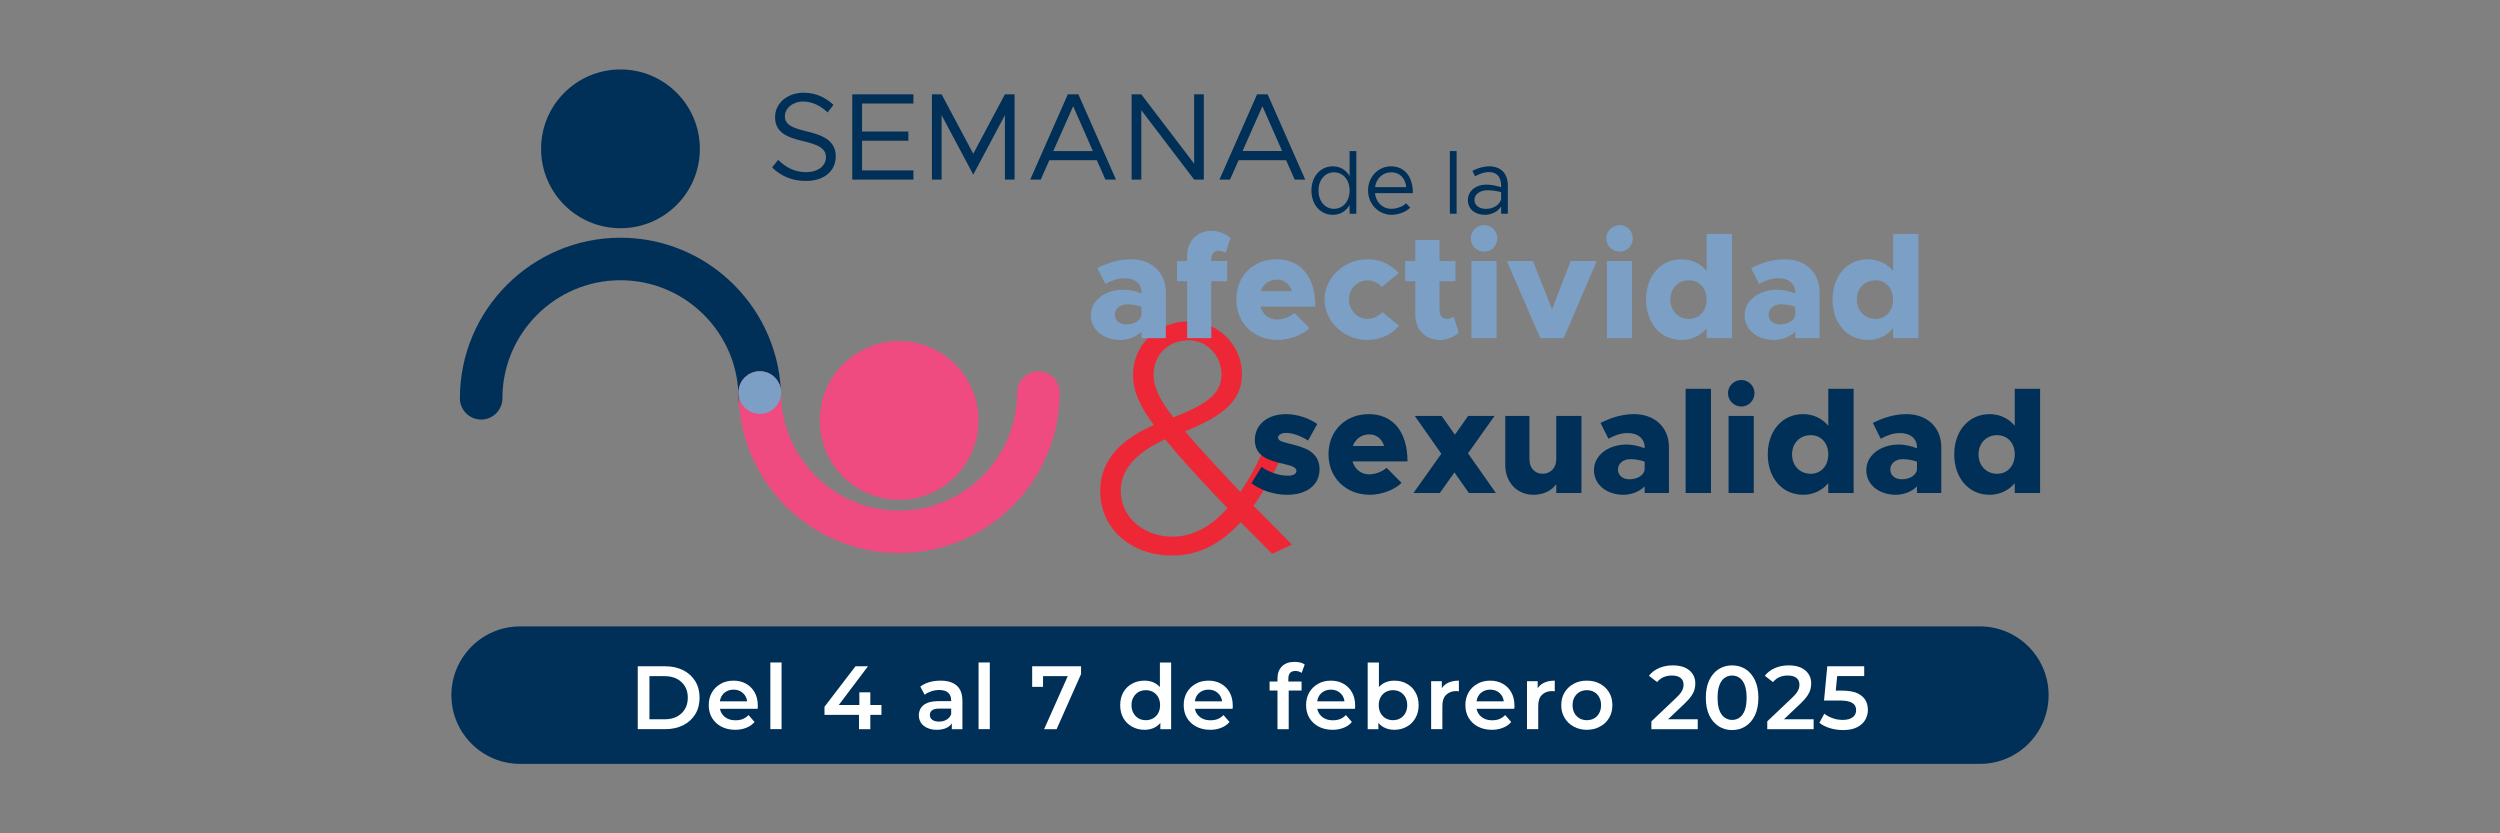 <?xml version="1.0" encoding="UTF-8" standalone="no"?><!DOCTYPE svg PUBLIC "-//W3C//DTD SVG 1.1//EN" "http://www.w3.org/Graphics/SVG/1.1/DTD/svg11.dtd"><svg width="100%" height="100%" viewBox="0 0 4800 1600" version="1.1" xmlns="http://www.w3.org/2000/svg" xmlns:xlink="http://www.w3.org/1999/xlink" xml:space="preserve" xmlns:serif="http://www.serif.com/" style="fill-rule:evenodd;clip-rule:evenodd;stroke-linejoin:round;stroke-miterlimit:2;"><rect x="0" y="0" width="4800" height="1600" fill="#808080" stroke="none"/><path d="M3933.33,1334.67c0,72.853 -59.147,132.001 -132.001,132.001l-2802.66,-0c-72.854,-0 -132.001,-59.148 -132.001,-132.001c-0,-72.854 59.147,-132.001 132.001,-132.001l2802.66,-0c72.854,-0 132.001,59.147 132.001,132.001Z" style="fill:#003057;"/><clipPath id="_clip1"><path d="M3933.33,1334.67c0,72.853 -59.147,132.001 -132.001,132.001l-2802.66,-0c-72.854,-0 -132.001,-59.148 -132.001,-132.001c-0,-72.854 59.147,-132.001 132.001,-132.001l2802.66,-0c72.854,-0 132.001,59.147 132.001,132.001Z"/></clipPath><g clip-path="url(#_clip1)"><g transform="matrix(172.512,0,0,172.512,1208.28,1400)"><path d="M0.094,-0l0,-0.7l0.306,0c0.076,0 0.142,0.015 0.2,0.044c0.057,0.029 0.102,0.07 0.134,0.122c0.032,0.052 0.048,0.114 0.048,0.184c0,0.07 -0.016,0.132 -0.048,0.184c-0.032,0.052 -0.077,0.093 -0.134,0.122c-0.058,0.029 -0.124,0.044 -0.2,0.044l-0.306,0Zm0.13,-0.11l0.17,0c0.052,0 0.098,-0.01 0.136,-0.03c0.038,-0.02 0.068,-0.048 0.089,-0.084c0.022,-0.036 0.032,-0.078 0.032,-0.126c0,-0.049 -0.01,-0.091 -0.032,-0.127c-0.021,-0.035 -0.051,-0.063 -0.089,-0.083c-0.038,-0.02 -0.084,-0.03 -0.136,-0.03l-0.17,-0l0,0.48Z" style="fill:#fff;fill-rule:nonzero;"/></g><g transform="matrix(172.512,0,0,172.512,1354.22,1400)"><path d="M0.333,0.007c-0.059,-0 -0.111,-0.012 -0.156,-0.036c-0.044,-0.023 -0.078,-0.056 -0.103,-0.097c-0.024,-0.041 -0.036,-0.088 -0.036,-0.141c-0,-0.053 0.011,-0.1 0.035,-0.141c0.024,-0.042 0.057,-0.074 0.099,-0.097c0.041,-0.024 0.089,-0.035 0.142,-0.035c0.052,-0 0.098,0.011 0.139,0.034c0.041,0.023 0.073,0.055 0.096,0.096c0.023,0.041 0.035,0.09 0.035,0.146c0,0.006 -0,0.011 -0,0.018c-0.001,0.007 -0.001,0.013 -0.002,0.019l-0.445,-0l0,-0.083l0.379,0l-0.049,0.026c0,-0.03 -0.006,-0.057 -0.019,-0.081c-0.013,-0.023 -0.031,-0.041 -0.054,-0.055c-0.023,-0.013 -0.05,-0.02 -0.08,-0.02c-0.03,0 -0.057,0.007 -0.08,0.02c-0.024,0.014 -0.042,0.032 -0.055,0.056c-0.012,0.024 -0.019,0.051 -0.019,0.083l0,0.02c0,0.032 0.007,0.06 0.022,0.085c0.015,0.024 0.035,0.043 0.062,0.057c0.026,0.014 0.057,0.02 0.092,0.02c0.03,0 0.057,-0.004 0.081,-0.014c0.024,-0.01 0.045,-0.024 0.064,-0.044l0.067,0.077c-0.024,0.028 -0.054,0.05 -0.091,0.064c-0.036,0.015 -0.078,0.023 -0.124,0.023Z" style="fill:#fff;fill-rule:nonzero;"/></g><g transform="matrix(172.512,0,0,172.512,1464.92,1400)"><rect x="0.082" y="-0.742" width="0.125" height="0.742" style="fill:#fff;fill-rule:nonzero;"/></g><g transform="matrix(172.512,0,0,172.512,1518.3,1400)"></g><g transform="matrix(172.512,0,0,172.512,1577.15,1400)"><path d="M0.034,-0.159l0,-0.09l0.345,-0.451l0.139,-0l-0.34,0.451l-0.065,-0.02l0.555,-0l-0,0.11l-0.634,-0Zm0.384,0.159l0,-0.159l0.004,-0.11l-0,-0.141l0.122,-0l0,0.41l-0.126,-0Z" style="fill:#fff;fill-rule:nonzero;"/></g><g transform="matrix(172.512,0,0,172.512,1697.72,1400)"></g><g transform="matrix(172.512,0,0,172.512,1756.58,1400)"><path d="M0.411,-0l-0,-0.108l-0.007,-0.023l0,-0.189c0,-0.037 -0.011,-0.065 -0.033,-0.085c-0.022,-0.021 -0.056,-0.031 -0.1,-0.031c-0.03,-0 -0.06,0.005 -0.088,0.014c-0.029,0.01 -0.054,0.022 -0.074,0.039l-0.049,-0.091c0.029,-0.022 0.063,-0.038 0.103,-0.05c0.039,-0.011 0.081,-0.016 0.123,-0.016c0.077,-0 0.137,0.018 0.18,0.055c0.042,0.037 0.063,0.094 0.063,0.172l0,0.313l-0.118,0Zm-0.168,0.007c-0.04,-0 -0.075,-0.007 -0.105,-0.021c-0.03,-0.013 -0.054,-0.032 -0.07,-0.057c-0.016,-0.024 -0.024,-0.051 -0.024,-0.082c-0,-0.03 0.007,-0.057 0.022,-0.081c0.014,-0.024 0.038,-0.043 0.07,-0.057c0.033,-0.014 0.076,-0.021 0.13,-0.021l0.155,0l-0,0.083l-0.146,-0c-0.043,-0 -0.071,0.007 -0.086,0.021c-0.015,0.013 -0.022,0.03 -0.022,0.05c-0,0.023 0.009,0.041 0.027,0.054c0.018,0.013 0.043,0.02 0.075,0.02c0.031,-0 0.058,-0.007 0.083,-0.021c0.024,-0.014 0.042,-0.034 0.052,-0.062l0.021,0.075c-0.012,0.032 -0.033,0.056 -0.064,0.073c-0.031,0.017 -0.07,0.026 -0.118,0.026Z" style="fill:#fff;fill-rule:nonzero;"/></g><g transform="matrix(172.512,0,0,172.512,1864.71,1400)"><rect x="0.082" y="-0.742" width="0.125" height="0.742" style="fill:#fff;fill-rule:nonzero;"/></g><g transform="matrix(172.512,0,0,172.512,1918.09,1400)"></g><g transform="matrix(172.512,0,0,172.512,1976.94,1400)"><path d="M0.161,-0l0.289,-0.648l0.034,0.058l-0.397,-0l0.062,-0.063l-0,0.182l-0.121,0l-0,-0.229l0.544,0l0,0.087l-0.272,0.613l-0.139,0Z" style="fill:#fff;fill-rule:nonzero;"/></g><g transform="matrix(172.512,0,0,172.512,2085.36,1400)"></g><g transform="matrix(172.512,0,0,172.512,2144.21,1400)"><path d="M0.308,0.007c-0.051,-0 -0.097,-0.012 -0.138,-0.035c-0.041,-0.022 -0.073,-0.054 -0.097,-0.095c-0.023,-0.041 -0.035,-0.089 -0.035,-0.144c0,-0.055 0.012,-0.103 0.035,-0.144c0.024,-0.041 0.056,-0.073 0.097,-0.095c0.041,-0.023 0.087,-0.034 0.138,-0.034c0.045,-0 0.085,0.009 0.12,0.029c0.035,0.02 0.063,0.05 0.084,0.09c0.021,0.04 0.031,0.092 0.031,0.154c0,0.062 -0.01,0.113 -0.03,0.154c-0.02,0.04 -0.048,0.07 -0.083,0.09c-0.035,0.02 -0.076,0.03 -0.122,0.03Zm0.015,-0.107c0.03,0 0.057,-0.007 0.081,-0.02c0.024,-0.014 0.043,-0.033 0.057,-0.058c0.014,-0.026 0.021,-0.055 0.021,-0.089c-0,-0.034 -0.007,-0.064 -0.021,-0.089c-0.014,-0.025 -0.033,-0.044 -0.057,-0.058c-0.024,-0.013 -0.051,-0.02 -0.081,-0.02c-0.03,-0 -0.057,0.007 -0.081,0.02c-0.023,0.014 -0.042,0.033 -0.056,0.058c-0.015,0.025 -0.022,0.055 -0.022,0.089c0,0.034 0.007,0.063 0.022,0.089c0.014,0.025 0.033,0.044 0.056,0.058c0.024,0.013 0.051,0.02 0.081,0.02Zm0.162,0.1l0,-0.126l0.005,-0.142l-0.01,-0.142l-0,-0.332l0.125,0l-0,0.742l-0.12,-0Z" style="fill:#fff;fill-rule:nonzero;"/></g><g transform="matrix(172.512,0,0,172.512,2266.13,1400)"><path d="M0.333,0.007c-0.059,-0 -0.111,-0.012 -0.156,-0.036c-0.044,-0.023 -0.078,-0.056 -0.103,-0.097c-0.024,-0.041 -0.036,-0.088 -0.036,-0.141c-0,-0.053 0.011,-0.1 0.035,-0.141c0.024,-0.042 0.057,-0.074 0.099,-0.097c0.041,-0.024 0.089,-0.035 0.142,-0.035c0.052,-0 0.098,0.011 0.139,0.034c0.041,0.023 0.073,0.055 0.096,0.096c0.023,0.041 0.035,0.09 0.035,0.146c0,0.006 -0,0.011 -0,0.018c-0.001,0.007 -0.001,0.013 -0.002,0.019l-0.445,-0l0,-0.083l0.379,0l-0.049,0.026c0,-0.03 -0.006,-0.057 -0.019,-0.081c-0.013,-0.023 -0.031,-0.041 -0.054,-0.055c-0.023,-0.013 -0.05,-0.02 -0.08,-0.02c-0.03,0 -0.057,0.007 -0.08,0.02c-0.024,0.014 -0.042,0.032 -0.055,0.056c-0.012,0.024 -0.019,0.051 -0.019,0.083l0,0.02c0,0.032 0.007,0.06 0.022,0.085c0.015,0.024 0.035,0.043 0.062,0.057c0.026,0.014 0.057,0.02 0.092,0.02c0.03,0 0.057,-0.004 0.081,-0.014c0.024,-0.01 0.045,-0.024 0.064,-0.044l0.067,0.077c-0.024,0.028 -0.054,0.05 -0.091,0.064c-0.036,0.015 -0.078,0.023 -0.124,0.023Z" style="fill:#fff;fill-rule:nonzero;"/></g><g transform="matrix(172.512,0,0,172.512,2376.82,1400)"></g><g transform="matrix(172.512,0,0,172.512,2435.68,1400)"><path d="M0.099,-0l-0,-0.564c-0,-0.056 0.016,-0.101 0.049,-0.134c0.033,-0.034 0.081,-0.051 0.142,-0.051c0.022,0 0.043,0.003 0.062,0.007c0.02,0.005 0.037,0.012 0.05,0.022l-0.034,0.094c-0.009,-0.007 -0.02,-0.012 -0.032,-0.016c-0.012,-0.004 -0.024,-0.006 -0.037,-0.006c-0.026,-0 -0.045,0.007 -0.059,0.021c-0.013,0.015 -0.02,0.036 -0.02,0.065l-0,0.06l0.004,0.056l-0,0.446l-0.125,-0Zm-0.088,-0.43l0,-0.1l0.356,-0l-0,0.1l-0.356,-0Z" style="fill:#fff;fill-rule:nonzero;"/></g><g transform="matrix(172.512,0,0,172.512,2501.13,1400)"><path d="M0.333,0.007c-0.059,-0 -0.111,-0.012 -0.156,-0.036c-0.044,-0.023 -0.078,-0.056 -0.103,-0.097c-0.024,-0.041 -0.036,-0.088 -0.036,-0.141c-0,-0.053 0.011,-0.1 0.035,-0.141c0.024,-0.042 0.057,-0.074 0.099,-0.097c0.041,-0.024 0.089,-0.035 0.142,-0.035c0.052,-0 0.098,0.011 0.139,0.034c0.041,0.023 0.073,0.055 0.096,0.096c0.023,0.041 0.035,0.09 0.035,0.146c0,0.006 -0,0.011 -0,0.018c-0.001,0.007 -0.001,0.013 -0.002,0.019l-0.445,-0l0,-0.083l0.379,0l-0.049,0.026c0,-0.03 -0.006,-0.057 -0.019,-0.081c-0.013,-0.023 -0.031,-0.041 -0.054,-0.055c-0.023,-0.013 -0.05,-0.02 -0.08,-0.02c-0.03,0 -0.057,0.007 -0.08,0.02c-0.024,0.014 -0.042,0.032 -0.055,0.056c-0.012,0.024 -0.019,0.051 -0.019,0.083l0,0.02c0,0.032 0.007,0.06 0.022,0.085c0.015,0.024 0.035,0.043 0.062,0.057c0.026,0.014 0.057,0.02 0.092,0.02c0.03,0 0.057,-0.004 0.081,-0.014c0.024,-0.01 0.045,-0.024 0.064,-0.044l0.067,0.077c-0.024,0.028 -0.054,0.05 -0.091,0.064c-0.036,0.015 -0.078,0.023 -0.124,0.023Z" style="fill:#fff;fill-rule:nonzero;"/></g><g transform="matrix(172.512,0,0,172.512,2611.82,1400)"><path d="M0.378,0.007c-0.045,-0 -0.085,-0.01 -0.121,-0.03c-0.036,-0.02 -0.063,-0.05 -0.083,-0.09c-0.021,-0.041 -0.031,-0.092 -0.031,-0.154c0,-0.062 0.011,-0.114 0.032,-0.154c0.02,-0.04 0.049,-0.07 0.084,-0.09c0.036,-0.02 0.076,-0.029 0.119,-0.029c0.053,-0 0.099,0.011 0.139,0.034c0.041,0.022 0.073,0.054 0.096,0.095c0.024,0.041 0.036,0.089 0.036,0.144c-0,0.055 -0.012,0.103 -0.036,0.144c-0.023,0.041 -0.055,0.073 -0.096,0.095c-0.04,0.023 -0.086,0.035 -0.139,0.035Zm-0.296,-0.007l0,-0.742l0.125,0l0,0.332l-0.01,0.142l0.004,0.142l0,0.126l-0.119,-0Zm0.282,-0.1c0.03,0 0.057,-0.007 0.08,-0.02c0.024,-0.014 0.043,-0.033 0.057,-0.058c0.014,-0.026 0.021,-0.055 0.021,-0.089c0,-0.034 -0.007,-0.064 -0.021,-0.089c-0.014,-0.025 -0.033,-0.044 -0.057,-0.058c-0.023,-0.013 -0.05,-0.02 -0.08,-0.02c-0.03,-0 -0.057,0.007 -0.081,0.02c-0.024,0.014 -0.043,0.033 -0.057,0.058c-0.014,0.025 -0.021,0.055 -0.021,0.089c-0,0.034 0.007,0.063 0.021,0.089c0.014,0.025 0.033,0.044 0.057,0.058c0.024,0.013 0.051,0.02 0.081,0.02Z" style="fill:#fff;fill-rule:nonzero;"/></g><g transform="matrix(172.512,0,0,172.512,2733.63,1400)"><path d="M0.082,-0l0,-0.534l0.119,0l0,0.147l-0.014,-0.043c0.016,-0.036 0.041,-0.064 0.076,-0.082c0.034,-0.019 0.077,-0.028 0.128,-0.028l-0,0.119c-0.006,-0.001 -0.011,-0.002 -0.015,-0.002c-0.005,-0 -0.009,-0.001 -0.014,-0.001c-0.047,0 -0.085,0.014 -0.113,0.042c-0.028,0.027 -0.042,0.068 -0.042,0.123l0,0.259l-0.125,0Z" style="fill:#fff;fill-rule:nonzero;"/></g><g transform="matrix(172.512,0,0,172.512,2807,1400)"><path d="M0.333,0.007c-0.059,-0 -0.111,-0.012 -0.156,-0.036c-0.044,-0.023 -0.078,-0.056 -0.103,-0.097c-0.024,-0.041 -0.036,-0.088 -0.036,-0.141c-0,-0.053 0.011,-0.1 0.035,-0.141c0.024,-0.042 0.057,-0.074 0.099,-0.097c0.041,-0.024 0.089,-0.035 0.142,-0.035c0.052,-0 0.098,0.011 0.139,0.034c0.041,0.023 0.073,0.055 0.096,0.096c0.023,0.041 0.035,0.09 0.035,0.146c0,0.006 -0,0.011 -0,0.018c-0.001,0.007 -0.001,0.013 -0.002,0.019l-0.445,-0l0,-0.083l0.379,0l-0.049,0.026c0,-0.03 -0.006,-0.057 -0.019,-0.081c-0.013,-0.023 -0.031,-0.041 -0.054,-0.055c-0.023,-0.013 -0.05,-0.02 -0.08,-0.02c-0.03,0 -0.057,0.007 -0.08,0.02c-0.024,0.014 -0.042,0.032 -0.055,0.056c-0.012,0.024 -0.019,0.051 -0.019,0.083l0,0.02c0,0.032 0.007,0.06 0.022,0.085c0.015,0.024 0.035,0.043 0.062,0.057c0.026,0.014 0.057,0.02 0.092,0.02c0.03,0 0.057,-0.004 0.081,-0.014c0.024,-0.01 0.045,-0.024 0.064,-0.044l0.067,0.077c-0.024,0.028 -0.054,0.05 -0.091,0.064c-0.036,0.015 -0.078,0.023 -0.124,0.023Z" style="fill:#fff;fill-rule:nonzero;"/></g><g transform="matrix(172.512,0,0,172.512,2917.69,1400)"><path d="M0.082,-0l0,-0.534l0.119,0l0,0.147l-0.014,-0.043c0.016,-0.036 0.041,-0.064 0.076,-0.082c0.034,-0.019 0.077,-0.028 0.128,-0.028l-0,0.119c-0.006,-0.001 -0.011,-0.002 -0.015,-0.002c-0.005,-0 -0.009,-0.001 -0.014,-0.001c-0.047,0 -0.085,0.014 -0.113,0.042c-0.028,0.027 -0.042,0.068 -0.042,0.123l0,0.259l-0.125,0Z" style="fill:#fff;fill-rule:nonzero;"/></g><g transform="matrix(172.512,0,0,172.512,2991.06,1400)"><path d="M0.322,0.007c-0.054,-0 -0.103,-0.012 -0.146,-0.036c-0.043,-0.023 -0.077,-0.056 -0.101,-0.097c-0.025,-0.041 -0.037,-0.088 -0.037,-0.141c-0,-0.054 0.012,-0.101 0.037,-0.142c0.025,-0.041 0.058,-0.073 0.101,-0.096c0.043,-0.024 0.091,-0.035 0.146,-0.035c0.055,-0 0.105,0.011 0.148,0.035c0.042,0.023 0.076,0.055 0.101,0.096c0.024,0.041 0.036,0.088 0.036,0.142c0,0.053 -0.012,0.1 -0.036,0.141c-0.025,0.042 -0.058,0.074 -0.102,0.097c-0.043,0.024 -0.092,0.036 -0.147,0.036Zm0,-0.107c0.031,0 0.058,-0.007 0.082,-0.02c0.024,-0.014 0.043,-0.033 0.056,-0.058c0.014,-0.026 0.021,-0.055 0.021,-0.089c0,-0.035 -0.007,-0.064 -0.021,-0.089c-0.013,-0.025 -0.032,-0.044 -0.056,-0.058c-0.024,-0.013 -0.051,-0.02 -0.081,-0.02c-0.03,-0 -0.057,0.007 -0.081,0.02c-0.024,0.014 -0.043,0.033 -0.057,0.058c-0.014,0.025 -0.021,0.054 -0.021,0.089c-0,0.034 0.007,0.063 0.021,0.089c0.014,0.025 0.033,0.044 0.057,0.058c0.023,0.013 0.05,0.02 0.08,0.02Z" style="fill:#fff;fill-rule:nonzero;"/></g><g transform="matrix(172.512,0,0,172.512,3105.77,1400)"></g><g transform="matrix(172.512,0,0,172.512,3164.62,1400)"><path d="M0.035,-0l-0,-0.087l0.278,-0.264c0.023,-0.022 0.04,-0.041 0.052,-0.058c0.011,-0.017 0.019,-0.032 0.023,-0.047c0.004,-0.014 0.005,-0.027 0.005,-0.04c0,-0.032 -0.011,-0.057 -0.033,-0.074c-0.022,-0.018 -0.054,-0.027 -0.097,-0.027c-0.034,-0 -0.065,0.006 -0.093,0.018c-0.027,0.012 -0.051,0.03 -0.071,0.055l-0.091,-0.07c0.027,-0.036 0.064,-0.065 0.11,-0.085c0.047,-0.021 0.099,-0.031 0.156,-0.031c0.051,0 0.095,0.008 0.133,0.024c0.037,0.017 0.066,0.04 0.086,0.07c0.021,0.03 0.031,0.066 0.031,0.107c0,0.022 -0.003,0.045 -0.009,0.067c-0.006,0.023 -0.017,0.046 -0.034,0.071c-0.017,0.025 -0.041,0.052 -0.073,0.083l-0.239,0.227l-0.027,-0.049l0.409,0l-0,0.11l-0.516,-0Z" style="fill:#fff;fill-rule:nonzero;"/></g><g transform="matrix(172.512,0,0,172.512,3267.59,1400)"><path d="M0.336,0.01c-0.055,-0 -0.105,-0.014 -0.149,-0.042c-0.044,-0.028 -0.079,-0.069 -0.105,-0.123c-0.025,-0.053 -0.038,-0.118 -0.038,-0.195c-0,-0.077 0.013,-0.142 0.038,-0.195c0.026,-0.054 0.061,-0.095 0.105,-0.123c0.044,-0.028 0.094,-0.042 0.149,-0.042c0.056,0 0.106,0.014 0.15,0.042c0.044,0.028 0.079,0.069 0.105,0.123c0.025,0.053 0.038,0.118 0.038,0.195c0,0.077 -0.013,0.142 -0.038,0.195c-0.026,0.054 -0.061,0.095 -0.105,0.123c-0.044,0.028 -0.094,0.042 -0.15,0.042Zm0,-0.113c0.033,-0 0.061,-0.009 0.085,-0.027c0.024,-0.017 0.043,-0.044 0.057,-0.081c0.013,-0.036 0.02,-0.083 0.02,-0.139c0,-0.056 -0.007,-0.103 -0.02,-0.139c-0.014,-0.037 -0.033,-0.064 -0.057,-0.081c-0.024,-0.018 -0.052,-0.027 -0.085,-0.027c-0.031,0 -0.059,0.009 -0.084,0.027c-0.024,0.017 -0.043,0.044 -0.057,0.081c-0.014,0.036 -0.02,0.083 -0.02,0.139c-0,0.056 0.006,0.103 0.02,0.139c0.014,0.037 0.033,0.064 0.057,0.081c0.025,0.018 0.053,0.027 0.084,0.027Z" style="fill:#fff;fill-rule:nonzero;"/></g><g transform="matrix(172.512,0,0,172.512,3387.11,1400)"><path d="M0.035,-0l-0,-0.087l0.278,-0.264c0.023,-0.022 0.04,-0.041 0.052,-0.058c0.011,-0.017 0.019,-0.032 0.023,-0.047c0.004,-0.014 0.005,-0.027 0.005,-0.04c0,-0.032 -0.011,-0.057 -0.033,-0.074c-0.022,-0.018 -0.054,-0.027 -0.097,-0.027c-0.034,-0 -0.065,0.006 -0.093,0.018c-0.027,0.012 -0.051,0.03 -0.071,0.055l-0.091,-0.07c0.027,-0.036 0.064,-0.065 0.11,-0.085c0.047,-0.021 0.099,-0.031 0.156,-0.031c0.051,0 0.095,0.008 0.133,0.024c0.037,0.017 0.066,0.04 0.086,0.07c0.021,0.03 0.031,0.066 0.031,0.107c0,0.022 -0.003,0.045 -0.009,0.067c-0.006,0.023 -0.017,0.046 -0.034,0.071c-0.017,0.025 -0.041,0.052 -0.073,0.083l-0.239,0.227l-0.027,-0.049l0.409,0l-0,0.11l-0.516,-0Z" style="fill:#fff;fill-rule:nonzero;"/></g><g transform="matrix(172.512,0,0,172.512,3490.94,1400)"><path d="M0.276,0.01c-0.049,-0 -0.097,-0.007 -0.144,-0.021c-0.047,-0.014 -0.087,-0.034 -0.119,-0.06l0.055,-0.101c0.026,0.021 0.057,0.037 0.093,0.05c0.036,0.013 0.074,0.019 0.113,0.019c0.046,0 0.083,-0.01 0.109,-0.029c0.026,-0.019 0.039,-0.045 0.039,-0.078c0,-0.022 -0.005,-0.042 -0.016,-0.058c-0.012,-0.016 -0.031,-0.029 -0.059,-0.038c-0.027,-0.009 -0.065,-0.013 -0.113,-0.013l-0.169,-0l0.036,-0.381l0.411,-0l0,0.109l-0.363,0l0.068,-0.062l-0.027,0.285l-0.068,-0.061l0.141,-0c0.069,-0 0.125,0.009 0.168,0.027c0.042,0.019 0.073,0.044 0.093,0.076c0.019,0.033 0.029,0.069 0.029,0.111c0,0.041 -0.01,0.078 -0.03,0.112c-0.02,0.034 -0.05,0.062 -0.091,0.082c-0.041,0.021 -0.093,0.031 -0.156,0.031Z" style="fill:#fff;fill-rule:nonzero;"/></g><g transform="matrix(172.512,0,0,172.512,3591.72,1400)"></g></g><g><g><path d="M1343.73,285.765c-0,84.185 -68.247,152.432 -152.432,152.432c-84.189,-0 -152.432,-68.247 -152.432,-152.432c0,-84.185 68.243,-152.432 152.432,-152.432c84.185,0 152.432,68.247 152.432,152.432Zm115.049,519.784c-22.546,0 -40.819,-18.277 -40.819,-40.819c-0,-124.982 -101.682,-226.664 -226.66,-226.664c-124.983,-0 -226.665,101.682 -226.665,226.664c0,22.542 -18.273,40.819 -40.818,40.819c-22.546,0 -40.819,-18.277 -40.819,-40.819c0,-169.997 138.3,-308.301 308.302,-308.301c169.997,-0 308.297,138.304 308.297,308.301c0,22.542 -18.273,40.819 -40.818,40.819Z" style="fill:#003057;"/><path d="M1573.83,807.329c-0,-84.189 68.247,-152.431 152.432,-152.431c84.185,-0 152.432,68.242 152.432,152.431c-0,84.185 -68.247,152.428 -152.432,152.428c-84.185,-0 -152.432,-68.243 -152.432,-152.428Zm152.431,254.607c-169.997,0 -308.301,-138.304 -308.301,-308.301c-0,-22.542 18.277,-40.819 40.818,-40.819c22.546,0 40.819,18.277 40.819,40.819c-0,124.982 101.682,226.664 226.664,226.664c124.983,0 226.665,-101.682 226.665,-226.664c-0,-22.542 18.273,-40.819 40.818,-40.819c22.542,0 40.819,18.277 40.819,40.819c-0,169.997 -138.304,308.301 -308.302,308.301Z" style="fill:#ef4b81;"/><path d="M1499.74,753.705c-0,22.584 -18.307,40.891 -40.891,40.891c-22.58,-0 -40.887,-18.307 -40.887,-40.891c-0,-22.58 18.307,-40.891 40.887,-40.891c22.584,-0 40.891,18.311 40.891,40.891" style="fill:#7ca0c5;fill-rule:nonzero;"/></g><path d="M1482.42,321.446l11.673,-14.532c13.821,13.816 30.739,23.585 53.608,23.585c25.256,0 38.122,-13.821 38.122,-28.591c0,-17.391 -15.486,-24.301 -44.078,-30.973c-32.877,-7.626 -53.608,-17.868 -53.608,-46.221c-0,-26.206 23.351,-46.698 54.801,-46.698c24.301,0 42.408,9.531 57.417,23.347l-11.435,14.536c-13.577,-13.105 -29.78,-20.965 -46.936,-20.965c-20.25,0 -35.025,13.344 -35.025,28.349c0,16.917 16.202,22.873 44.078,29.545c31.212,7.383 53.608,18.584 53.608,47.414c0,25.971 -19.538,47.175 -57.66,47.175c-26.921,-0 -48.125,-9.769 -64.565,-25.971Zm172.746,-122.702l0,53.846l88.867,0l0,17.63l-88.867,-0l0,56.944l98.636,-0l0,17.629l-117.458,0l-0,-163.679l117.458,0l0,17.63l-98.636,-0Zm134.15,-17.631l18.584,0l60.757,114.123l60.753,-114.123l18.584,0l-0,163.68l-18.584,-0l-0,-123.653l-60.753,114.126l-60.757,-114.126l-0,123.653l-18.584,-0l0,-163.68Zm316.657,126.512l-91.253,0l-16.441,37.168l-20.249,-0l72.192,-163.679l20.249,-0l72.192,163.679l-20.254,-0l-16.436,-37.168Zm-7.626,-17.629l-37.883,-86.008l-38.118,86.008l76.001,0Zm74.348,-108.883l18.584,0l101.499,133.184l0,-133.184l18.58,0l-0,163.68l-18.58,-0l-101.499,-133.184l0,133.184l-18.584,-0l0,-163.68Zm296.641,126.512l-91.253,0l-16.437,37.168l-20.254,-0l72.192,-163.679l20.254,-0l72.188,163.679l-20.254,-0l-16.436,-37.168Zm-7.622,-17.629l-37.888,-86.008l-38.117,86.008l76.005,0Zm142.417,0.119l0,120.279l-12.905,-0l0,-16.692c-6.71,11.703 -18.063,18.758 -32.349,18.758c-23.402,0 -40.954,-19.274 -40.954,-46.634c-0,-27.19 17.552,-46.459 40.954,-46.459c14.286,-0 25.639,7.051 32.349,18.754l0,-48.006l12.905,-0Zm-12.905,75.711c0,-20.48 -12.384,-34.931 -29.937,-34.931c-17.378,0 -29.772,14.451 -29.772,34.931c0,20.475 12.394,35.101 29.772,35.101c17.553,0 29.937,-14.626 29.937,-35.101Zm108.405,24.434l7.911,8.432c-7.741,8.431 -23.402,13.765 -35.791,13.765c-23.747,0 -45.083,-19.444 -45.083,-46.804c-0,-26.5 19.959,-46.289 43.877,-46.289c26.845,-0 42.161,20.309 42.161,51.452l-72.789,0c1.892,17.378 14.106,30.112 31.663,30.112c10.494,0 22.542,-4.643 28.051,-10.668Zm-59.543,-30.972l59.884,-0c-1.722,-16.002 -11.184,-28.396 -28.907,-28.396c-15.832,0 -28.57,11.188 -30.977,28.396Zm156.571,-69.176l-0,120.279l-12.905,0l0,-120.279l12.905,0Zm98.421,66.077l0,54.204l-12.904,0l-0,-13.94c-6.365,10.498 -19.615,16.007 -31.318,16.007c-18.754,-0 -32.52,-10.843 -32.52,-28.396c0,-17.723 15.828,-29.597 34.931,-29.597c9.637,0 19.785,2.067 28.907,4.989l-0,-3.267c-0,-12.044 -4.819,-25.81 -24.088,-25.81c-8.951,0 -17.894,3.954 -25.984,8.086l-5.164,-10.497c12.734,-6.365 23.402,-8.602 32.008,-8.602c24.259,0 36.132,15.312 36.132,36.823Zm-12.904,26.329l-0,-13.595c-8.087,-2.237 -17.208,-3.613 -26.845,-3.613c-13.245,0 -24.433,7.571 -24.433,18.239c-0,11.013 9.637,17.552 22.201,17.552c11.699,0 25.634,-6.024 29.077,-18.583Z" style="fill:#003057;"/><path d="M2214.85,719.459c0,23.53 11.448,48.334 38.156,82.034c61.682,-24.8 92.207,-43.878 92.207,-82.664c0,-35.617 -27.347,-65.503 -62.955,-65.503c-37.521,-0 -67.408,26.708 -67.408,66.133m141.807,256.27c-53.417,-55.956 -88.39,-94.107 -119.551,-132.267c-47.694,21.625 -85.211,52.781 -85.211,98.568c-0,52.781 45.786,88.389 99.202,88.389c39.426,0 74.399,-19.712 105.56,-54.69m85.846,87.759l-60.412,-61.046c-36.878,40.699 -79.486,64.225 -131.633,64.225c-76.942,-0 -137.989,-49.604 -137.989,-123.998c0,-62.321 43.878,-101.116 103.016,-126.55c-27.978,-37.517 -40.06,-65.499 -40.06,-96.66c-0,-56.594 45.786,-102.381 107.468,-102.381c56.594,0 101.746,46.421 101.746,101.112c-0,57.234 -46.421,83.938 -109.377,110.011c30.522,35.612 64.86,72.494 106.199,116.372c19.712,-28.617 37.516,-62.951 54.047,-101.746l34.342,15.26c-19.712,43.243 -40.699,81.399 -62.955,113.194c22.256,22.256 47.06,47.056 73.764,74.399l-38.156,17.808Z" style="fill:#ee2737;fill-rule:nonzero;"/><path d="M2238.38,561.393l-0,87.874l-46.656,0l0,-12.594c-10.301,10.302 -25.758,16.028 -40.929,16.028c-31.488,-0 -56.386,-19.18 -56.386,-47.23c-0,-28.907 27.761,-49.229 62.683,-49.229c10.877,-0 23.185,2.573 34.632,7.153l0,-2.002c0,-15.742 -12.018,-27.194 -32.344,-27.194c-14.026,-0 -24.617,4.294 -37.21,10.877l-15.167,-30.339c20.607,-10.305 41.785,-16.888 64.685,-16.888c38.07,0 66.692,24.046 66.692,63.544Zm-46.656,43.507l0,-15.742c-7.443,-2.863 -17.744,-4.866 -27.764,-4.866c-13.165,0 -23.471,8.299 -23.471,19.747c0,11.452 9.16,18.891 22.039,18.891c14.315,-0 27.194,-6.868 29.196,-18.03Zm133.94,-103.616l30.624,0l-0,38.642l-30.624,-0l-0,109.338l-46.37,-0l0,-109.338l-19.466,-0l0,-38.642l19.466,0l0,-10.591c0,-27.765 19.466,-47.512 47.226,-47.512c12.598,0 27.194,5.722 36.069,14.025l-9.735,28.907c-2.863,-2.859 -8.3,-4.865 -13.736,-4.865c-7.728,-0 -13.454,6.582 -13.454,16.031l-0,4.005Zm159.697,99.609l28.625,28.911c-13.164,13.45 -38.641,22.895 -60.68,22.895c-45.795,-0 -79.571,-32.345 -79.571,-77.854c0,-44.939 32.63,-76.994 77.279,-76.994c46.945,0 74.42,34.348 74.42,90.734l-105.619,-0c4.58,14.885 16.313,24.901 32.059,24.901c11.448,0 24.617,-4.865 33.487,-12.593Zm-64.971,-41.79l60.106,-0c-4.005,-13.454 -14.025,-22.325 -28.622,-22.325c-14.596,0 -26.333,8.585 -31.484,22.325Zm122.773,16.028c0,-42.075 37.781,-77.283 82.434,-77.283c25.187,0 45.509,10.306 59.824,26.338l-32.059,26.618c-6.587,-7.157 -17.749,-12.597 -28.055,-12.597c-19.176,-0 -35.489,16.888 -35.489,36.639c0,20.322 16.313,37.495 35.489,37.495c10.596,0 22.043,-5.436 28.911,-13.164l32.059,26.333c-14.6,16.598 -35.207,27.19 -61.251,27.19c-44.367,-0 -81.863,-35.493 -81.863,-77.569Zm257.586,63.544c-8.874,8.299 -23.475,14.025 -36.068,14.025c-27.761,-0 -47.227,-19.751 -47.227,-47.512l0,-65.265l-19.461,0l0,-38.641l19.461,-0l0,-40.644l46.37,-0l0,40.644l30.624,-0l-0,38.641l-30.624,0l0,56.391c0,9.445 5.726,16.027 13.45,16.027c5.441,0 10.881,-2.002 13.744,-4.865l9.731,31.199Zm24.313,-137.393l48.372,-0l-0,147.98l-48.372,-0l-0,-147.98Zm-1.142,-43.792c-0,-13.455 11.447,-25.188 25.762,-25.188c14.025,0 25.188,11.733 25.188,25.188c-0,14.025 -11.163,25.762 -25.188,25.762c-14.315,0 -25.762,-11.737 -25.762,-25.762Zm69.255,43.794l50.094,0l36.634,92.454l35.779,-92.454l50.093,0l-63.543,147.98l-44.938,-0l-64.119,-147.98Zm192.038,-0.002l48.372,-0l-0,147.98l-48.372,-0l-0,-147.98Zm-1.146,-43.792c-0,-13.455 11.451,-25.188 25.762,-25.188c14.025,0 25.187,11.733 25.187,25.188c0,14.025 -11.162,25.762 -25.187,25.762c-14.311,0 -25.762,-11.737 -25.762,-25.762Zm241.282,-8.3l0,200.076l-48.657,-0l-0,-18.891c-11.738,14.026 -28.626,22.325 -48.373,22.325c-39.787,-0 -67.838,-32.055 -67.838,-77.569c0,-45.224 28.051,-77.283 67.838,-77.283c19.747,0 36.635,8.304 48.373,22.329l-0,-70.987l48.657,0Zm-48.657,125.941c-0,-21.468 -13.744,-36.924 -33.777,-36.924c-20.897,-0 -35.778,15.456 -35.778,36.924c-0,21.754 14.881,37.21 35.778,37.21c20.033,0 33.777,-15.456 33.777,-37.21Zm216.937,-13.738l-0,87.874l-46.656,0l0,-12.594c-10.301,10.302 -25.758,16.028 -40.929,16.028c-31.484,-0 -56.39,-19.18 -56.39,-47.23c-0,-28.907 27.769,-49.229 62.687,-49.229c10.877,-0 23.181,2.573 34.632,7.153l0,-2.002c0,-15.742 -12.018,-27.194 -32.344,-27.194c-14.025,-0 -24.613,4.294 -37.206,10.877l-15.176,-30.339c20.612,-10.305 41.795,-16.888 64.69,-16.888c38.066,0 66.692,24.046 66.692,63.544Zm-46.656,43.507l0,-15.742c-7.438,-2.863 -17.744,-4.866 -27.764,-4.866c-13.165,0 -23.467,8.299 -23.467,19.747c0,11.452 9.156,18.891 22.035,18.891c14.315,-0 27.194,-6.868 29.196,-18.03Zm236.41,-155.71l-0,200.076l-48.658,-0l-0,-18.891c-11.737,14.026 -28.626,22.325 -48.372,22.325c-39.788,-0 -67.838,-32.055 -67.838,-77.569c-0,-45.224 28.05,-77.283 67.838,-77.283c19.746,0 36.635,8.304 48.372,22.329l-0,-70.987l48.658,0Zm-48.658,125.941c-0,-21.468 -13.744,-36.924 -33.776,-36.924c-20.897,-0 -35.779,15.456 -35.779,36.924c0,21.754 14.882,37.21 35.779,37.21c20.032,0 33.776,-15.456 33.776,-37.21Z" style="fill:#7ca0c5;"/><path d="M2402.72,927.652l19.465,-31.195c13.74,9.731 32.63,16.888 50.379,16.888c10.587,0 16.599,-3.438 16.599,-9.164c-0,-7.153 -9.731,-10.016 -24.331,-13.45c-28.622,-6.586 -55.245,-14.025 -55.526,-46.084c0,-28.34 23.181,-49.518 59.82,-49.518c22.043,-0 43.507,7.728 60.11,18.89l-17.749,31.77c-12.879,-8.3 -28.907,-14.596 -42.361,-14.596c-8.87,-0 -15.171,4.009 -15.171,8.589c-0,6.582 6.301,8.013 23.76,12.593c26.329,6.297 55.815,14.882 55.815,48.658c0,29.767 -24.041,48.947 -62.112,48.947c-24.906,0 -50.664,-8.303 -68.698,-22.328Zm259.595,-29.48l28.625,28.911c-13.164,13.45 -38.641,22.899 -60.68,22.899c-45.795,0 -79.571,-32.344 -79.571,-77.858c0,-44.938 32.63,-76.998 77.279,-76.998c46.945,0 74.42,34.352 74.42,90.738l-105.619,-0c4.58,14.886 16.313,24.902 32.06,24.902c11.447,-0 24.616,-4.866 33.486,-12.594Zm-64.971,-41.79l60.106,0c-4.005,-13.45 -14.025,-22.324 -28.621,-22.324c-14.596,-0 -26.334,8.584 -31.485,22.324Zm222.95,90.163l-27.769,-39.498l-28.05,39.498l-50.66,-0l53.523,-75.281l-50.95,-72.699l51.525,-0l25.477,36.06l25.473,-36.06l50.664,-0l-50.95,71.843l53.523,76.137l-51.806,-0Zm216.085,-147.982l-0,147.98l-48.372,-0l-0,-16.884c-9.16,12.594 -24.902,20.322 -43.507,20.322c-31.77,0 -54.384,-23.76 -54.384,-57.246l0,-94.172l46.37,0l0,83.295c0,16.313 10.306,27.76 25.187,27.76c14.886,0 26.048,-11.162 26.048,-25.758l0.286,0.861l-0,-86.158l48.372,0Zm167.993,60.107l-0,87.874l-46.656,0l0,-12.593c-10.301,10.305 -25.758,16.031 -40.929,16.031c-31.484,0 -56.39,-19.18 -56.39,-47.23c-0,-28.907 27.769,-49.233 62.687,-49.233c10.877,0 23.181,2.578 34.632,7.157l0,-2.006c0,-15.738 -12.018,-27.19 -32.344,-27.19c-14.025,0 -24.612,4.295 -37.206,10.877l-15.176,-30.342c20.612,-10.302 41.795,-16.889 64.69,-16.889c38.066,0 66.692,24.046 66.692,63.544Zm-46.656,43.507l0,-15.738c-7.438,-2.863 -17.744,-4.87 -27.764,-4.87c-13.165,0 -23.467,8.3 -23.467,19.751c0,11.448 9.156,18.891 22.035,18.891c14.315,-0 27.194,-6.868 29.196,-18.034Zm127.354,-155.707l-0,200.076l-48.658,-0l-0,-200.076l48.658,0Zm33.767,52.092l48.372,0l0,147.98l-48.372,-0l0,-147.98Zm-1.146,-43.792c0,-13.45 11.452,-25.188 25.763,-25.188c14.025,0 25.187,11.738 25.187,25.188c-0,14.025 -11.162,25.762 -25.187,25.762c-14.311,0 -25.763,-11.737 -25.763,-25.762Zm241.283,-8.303l-0,200.076l-48.658,-0l0,-18.891c-11.737,14.026 -28.625,22.329 -48.372,22.329c-39.788,0 -67.838,-32.059 -67.838,-77.568c0,-45.224 28.05,-77.288 67.838,-77.288c19.747,0 36.635,8.308 48.372,22.333l0,-70.991l48.658,0Zm-48.658,125.946c0,-21.468 -13.744,-36.925 -33.776,-36.925c-20.897,-0 -35.779,15.457 -35.779,36.925c0,21.749 14.882,37.205 35.779,37.205c20.032,0 33.776,-15.456 33.776,-37.205Zm216.933,-13.743l-0,87.874l-46.656,0l0,-12.593c-10.301,10.305 -25.758,16.031 -40.929,16.031c-31.484,0 -56.39,-19.18 -56.39,-47.23c-0,-28.907 27.769,-49.233 62.687,-49.233c10.877,0 23.18,2.578 34.632,7.157l0,-2.006c0,-15.738 -12.018,-27.19 -32.344,-27.19c-14.026,0 -24.613,4.295 -37.206,10.877l-15.176,-30.342c20.612,-10.302 41.795,-16.889 64.69,-16.889c38.066,0 66.692,24.046 66.692,63.544Zm-46.656,43.507l0,-15.738c-7.438,-2.863 -17.744,-4.87 -27.764,-4.87c-13.165,0 -23.467,8.3 -23.467,19.751c0,11.448 9.156,18.891 22.035,18.891c14.315,-0 27.194,-6.868 29.196,-18.034Zm236.41,-155.71l-0,200.076l-48.658,-0l0,-18.891c-11.737,14.026 -28.625,22.329 -48.372,22.329c-39.788,0 -67.838,-32.059 -67.838,-77.568c0,-45.224 28.05,-77.288 67.838,-77.288c19.747,0 36.635,8.308 48.372,22.333l0,-70.991l48.658,0Zm-48.658,125.946c0,-21.468 -13.744,-36.925 -33.776,-36.925c-20.897,-0 -35.779,15.457 -35.779,36.925c0,21.749 14.882,37.205 35.779,37.205c20.032,0 33.776,-15.456 33.776,-37.205Z" style="fill:#003057;"/></g></svg>